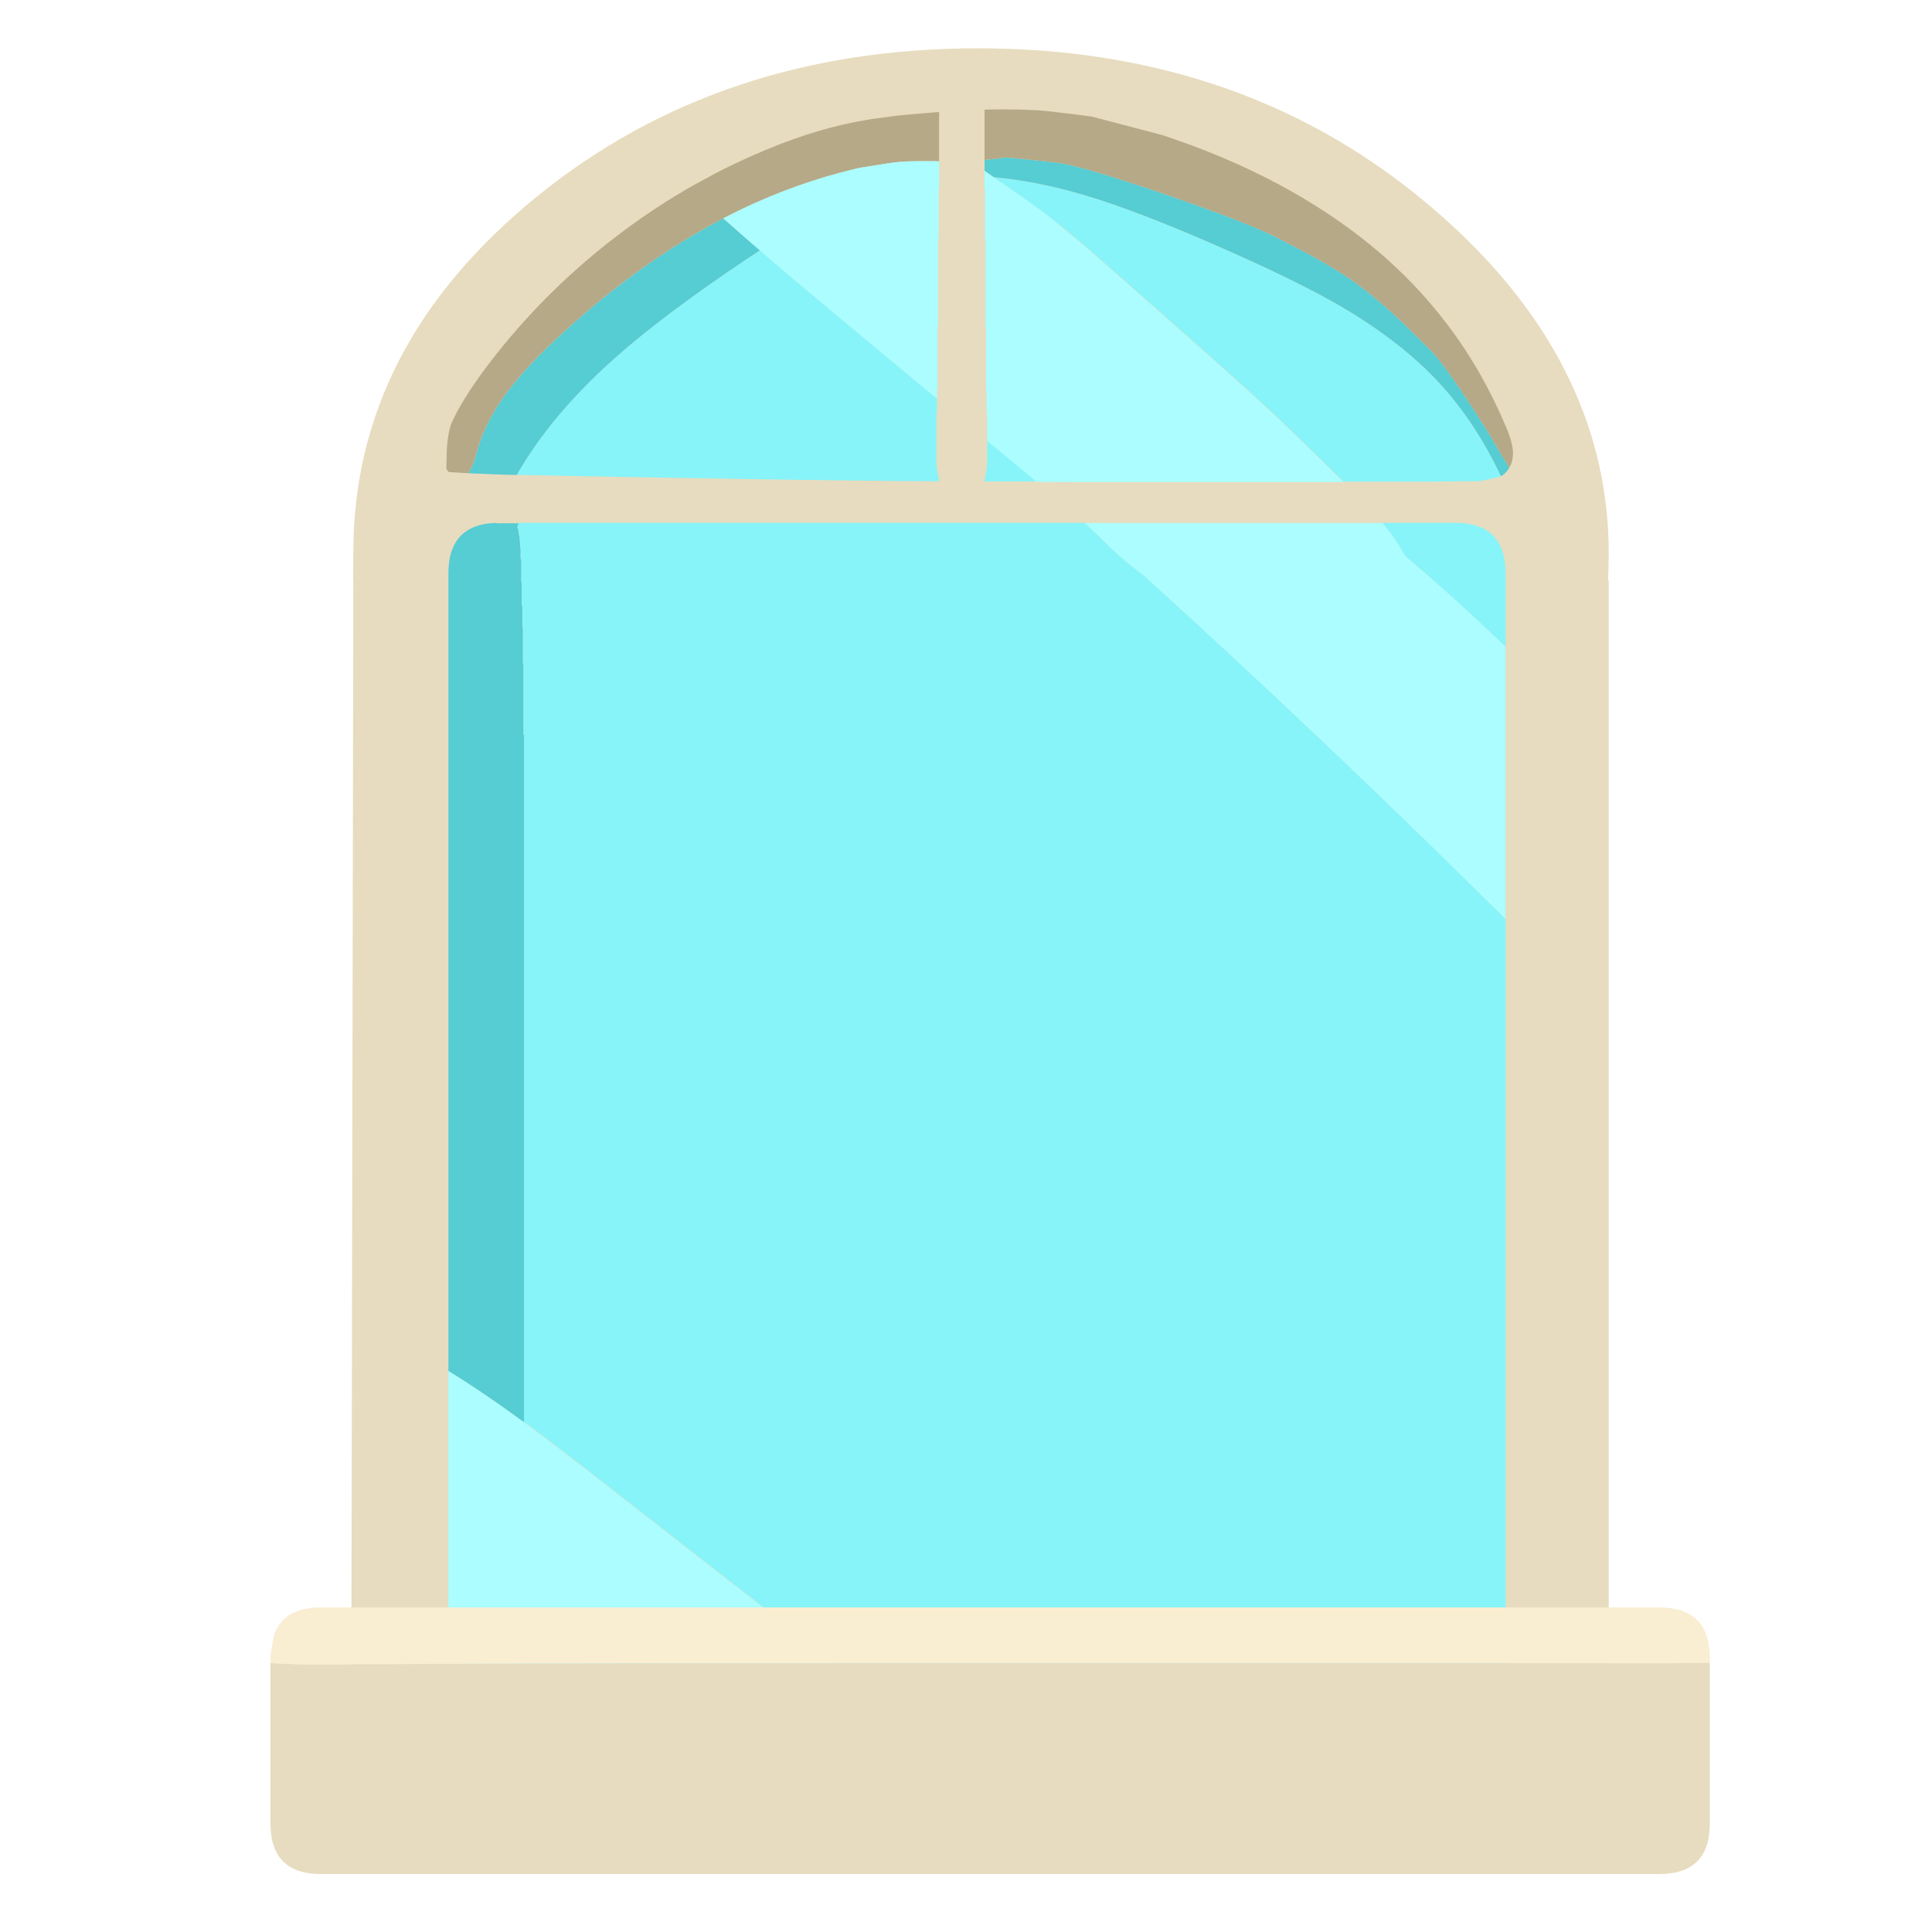 <svg fill="none" height="200" viewBox="0 0 200 200" width="200" xmlns="http://www.w3.org/2000/svg" xmlns:xlink="http://www.w3.org/1999/xlink"><clipPath id="a"><path d="m28 5h149v189h-149z"/></clipPath><path d="m0 0h200v200h-200z" fill="#fff"/><g clip-path="url(#a)"><path d="m166.445 60.195c.062-.907.09-1.881.09-2.926 0-7.092-1.714-13.781-5.139-20.071-3.304-6.056-8.17-11.686-14.598-16.896-12.59-10.201-27.78-15.302-45.567-15.302-17.786 0-33.012 5.101-45.594 15.302-12.703 10.306-19.058 22.591-19.058 36.86-.009.67-.014 1.177-.014 1.515-.009.628-.006 1.132.014 1.515h129.866z" fill="#e7dcbf"/><path d="m161.303 179.365c3.487 0 5.232-1.743 5.232-5.227v-114.047c-2.546-.096-24.296-.206-65.253-.327-40.529-.121-62.096-.152-64.703-.09l-.209 114.467c0 3.484 1.745 5.227 5.232 5.227h119.701z" fill="#e7dcbf"/><path d="m97.005 41.795v-.524l-3.924-3.253c-4.77-3.954-8.243-6.853-10.425-8.689-1.387-1.172-2.718-2.31-3.989-3.411-1.04.673-2.185 1.439-3.439 2.301-5.371 3.684-9.622 6.991-12.751 9.917-3.82 3.563-6.817 7.238-8.985 11.03 3.513.073 8.365.163 14.558.273 14.84.253 24.55.38 29.128.38-.006-.006-.008-.014-.014-.025v-.47c-.017-.053-.034-.104-.053-.158-.017-.054-.034-.104-.054-.158v-.158c-.017-.053-.034-.104-.054-.158v-.313c-.017-.053-.034-.104-.053-.158v-5.644c.017-.053.034-.104.053-.158v-.628m46.116 12.336c.347.42.651.811.916 1.177.547.749 1.018 1.496 1.413 2.233 1.232 1.056 2.286 1.972 3.166 2.743 2.672 2.355 5.088 4.585 7.245 6.689v-7.619c0-3.484-1.745-5.227-5.232-5.227h-7.508m-24.826 5.343c-.939-.653-1.985-1.521-3.138-2.6-.645-.611-1.595-1.527-2.85-2.743h-58.645v.053c-.017.053-.034.11-.054.169-.025.053-.048.11-.065.169.017.062.039.118.065.169.017.062.034.118.054.169v.169c.017.062.034.121.053.183v.169c.017.053.04.11.065.169v.341c.017.062.034.118.053.169v.524c.017.053.034.11.054.169v.169.169.169.169.169.169c.025.062.048.121.065.183v.169.169.169.169.169.169.169.183.169.169.169.169.169c.017.062.034.118.054.169v.169.183.169.169.169.169.169.169.169.183.169.169.169c.017.053.04.11.065.169v.169.169.169.183.169.169.169.169.169.169.169.183c.017.053.034.11.054.169v3.594c.017.062.034.118.054.169v7.213c.017.053.039.11.065.169v71.097c.211.155.428.316.654.485 1.804 1.34 4.088 3.086 6.853 5.238 4.274 3.346 11.601 9.055 21.987 17.13 6.591 5.141 11.559 9.056 14.897 11.748 5.187 4.205 9.8 8.12 13.837 11.748h38.166c3.487 0 5.232-1.744 5.232-5.228v-93.159c-12.226-12.159-24.746-24.05-37.563-35.671m-16.114-13.655v2.352c-.017.054-.034.104-.054.158v.313c-.017.053-.033.104-.053.158v.158c-.017.053-.034.104-.054.158-.019.053-.034.104-.053.158v.313c-.017.053-.034.104-.054.158v.09c1.802.003 3.603.003 5.402 0l-5.14-4.259v.248m9.915-25.664c-3.233-.944-6.315-1.549-9.247-1.817 1.45.994 2.47 1.701 3.062 2.118 1.387.983 2.602 1.89 3.648 2.718 1.446 1.149 3.293 2.718 5.531 4.704l7.285 6.43c4.333 3.833 7.429 6.616 9.287 8.351 1.883 1.777 4.358 4.171 7.428 7.188h8.974c1.691-.017 3.383-.034 5.074-.053.113-.009.494-.082 1.139-.223.654-.138 1.021-.231 1.1-.273-1.748-3.695-3.854-6.886-6.318-9.579-2.65-2.884-6.07-5.549-10.254-7.996-2.782-1.628-6.718-3.571-11.809-5.827-6.174-2.735-11.139-4.647-14.897-5.737z" fill="#87f4f9"/><path d="m48.456 48.983c-.11-.006-.217-.011-.327-.014.321.017.682.034 1.085.053 1.858.087 3.281.135 4.277.144 2.171-3.791 5.165-7.467 8.985-11.03 3.129-2.926 7.381-6.233 12.751-9.917 1.254-.859 2.402-1.625 3.439-2.301-1.328-1.143-2.591-2.25-3.792-3.318-6.022 3.14-11.874 7.382-17.552 12.728-1.962 1.856-3.518 3.54-4.669 5.056-1.517 1.994-2.577 3.991-3.177 5.985-.166.608-.296 1.059-.392 1.346-.175.504-.375.918-.601 1.242-.006.009-.014.02-.025.025m2.969 5.149c-.33.008-.643.031-.942.065-2.712.366-4.068 2.087-4.068 5.163v82.569c1.302.802 2.65 1.678 4.043 2.628.801.546 1.615 1.115 2.447 1.712.406.29.849.611 1.333.966v-71.097c-.025-.062-.048-.118-.065-.169v-7.213c-.017-.053-.034-.11-.054-.169v-3.594c-.017-.062-.034-.118-.053-.169 0-.062 0-.121 0-.183 0-.053 0-.11 0-.169 0-.054 0-.11 0-.169 0-.054 0-.11 0-.169 0-.062 0-.118 0-.169 0-.062 0-.118 0-.169 0-.062 0-.118 0-.169 0-.062 0-.118 0-.169 0-.062 0-.121 0-.183 0-.053 0-.11 0-.169 0-.053 0-.11 0-.169 0-.053 0-.11 0-.169-.025-.062-.048-.118-.065-.169 0-.062 0-.118 0-.169 0-.062 0-.118 0-.169 0-.062 0-.118 0-.169 0-.062 0-.121 0-.183 0-.053 0-.11 0-.169 0-.053 0-.11 0-.169 0-.053 0-.11 0-.169 0-.062 0-.118 0-.169 0-.062 0-.118 0-.169 0-.062 0-.118 0-.169 0-.062 0-.118 0-.169 0-.062 0-.121 0-.183 0-.053 0-.11 0-.169-.017-.053-.034-.11-.053-.169 0-.053 0-.11 0-.169 0-.062 0-.118 0-.169 0-.062 0-.118 0-.169 0-.062 0-.118 0-.169 0-.062 0-.118 0-.169 0-.062 0-.121 0-.183 0-.053 0-.11 0-.169 0-.053 0-.11 0-.169 0-.053 0-.11 0-.169 0-.062 0-.118 0-.169 0-.062 0-.118 0-.169 0-.062 0-.118 0-.169 0-.062 0-.118 0-.169-.017-.062-.04-.121-.065-.183 0-.053 0-.11 0-.169 0-.053 0-.11 0-.169 0-.053 0-.11 0-.169 0-.062 0-.118 0-.169 0-.062 0-.118 0-.169 0-.062 0-.118 0-.169-.017-.062-.034-.118-.054-.169v-.524c-.017-.054-.034-.11-.053-.169v-.341c-.025-.062-.048-.118-.065-.169v-.169c-.017-.062-.034-.121-.053-.183v-.169c-.017-.053-.034-.11-.054-.169-.025-.053-.048-.11-.065-.169.017-.062.039-.118.065-.169.017-.062.034-.118.054-.169v-.054h-2.236m51.428-35.832c2.932.268 6.016.873 9.247 1.817 3.758 1.09 8.722 3.002 14.896 5.737 5.092 2.256 9.03 4.199 11.81 5.827 4.186 2.448 7.603 5.115 10.253 7.996 2.464 2.693 4.57 5.884 6.318 9.579.259-.135.491-.341.693-.614.006-.003.009-.008.015-.014.059-.079.11-.163.157-.248-.346-.577-.809-1.346-1.387-2.301-.558-1.02-1.561-2.622-3.008-4.808-1.717-2.588-2.946-4.25-3.687-4.991-1.709-1.707-2.986-2.952-3.831-3.737-1.458-1.341-2.831-2.47-4.119-3.385-1.091-.774-2.363-1.569-3.82-2.377-.871-.496-2.202-1.203-3.989-2.118-2.18-1.124-6.146-2.664-11.903-4.625-5.667-1.935-9.312-3.005-10.936-3.214-2.03-.248-3.845-.434-5.441-.56-.048.011-.096.02-.144.025-.814.099-1.499.177-2.052.237v1.124l.262.183c.234.163.457.318.668.47z" fill="#56ccd3"/><path d="m74.875 22.6c.691-.358 1.384-.701 2.08-1.034 3.733-1.76 7.508-3.101 11.328-4.025.223-.054.445-.107.668-.158.324-.051.674-.107 1.046-.169 1.379-.237 2.425-.389 3.138-.456.88-.07 2.128-.09 3.741-.065h.341v-5.095c-.242.017-.485.034-.733.053-.818.062-1.604.127-2.354.197l-.64.065c-.102.011-.2.02-.302.025l-.956.118c-.034.006-.068.008-.104.014-.536.065-1.049.135-1.542.208l-.209.025c-.068.011-.135.02-.209.025v.014c-.555.085-1.083.177-1.582.273-3.374.662-6.915 1.817-10.62 3.462-1.317.58-2.611 1.2-3.885 1.856l-2.379 1.293c-.059.037-.118.073-.183.104-.211.124-.42.248-.629.366-2.89 1.698-5.661 3.611-8.319 5.737-4.753 3.8-8.925 8.12-12.517 12.962-1.508 2.056-2.594 3.816-3.256 5.278-.287.636-.471 1.628-.55 2.98-.025 1.236-.04 1.865-.04 1.881l.209.313c.017.006.048.009.09.014.039.003.082.009.13.014l1.491.09c.11.003.217.009.327.014.011-.008.02-.017.025-.025.226-.321.428-.735.601-1.242.096-.287.226-.735.392-1.346.6-1.994 1.661-3.991 3.177-5.985 1.15-1.515 2.706-3.202 4.669-5.056 5.678-5.346 11.53-9.587 17.552-12.728m35.575-10.858c-1.561-.192-2.602-.301-3.126-.327-1.04-.056-2.117-.087-3.231-.09-.685 0-1.41.008-2.171.025v5.213c.553-.059 1.238-.138 2.053-.237.048-.006.096-.014.143-.025 1.596.127 3.412.315 5.441.56 1.622.208 5.267 1.282 10.936 3.214 5.754 1.96 9.724 3.501 11.903 4.625 1.787.915 3.118 1.619 3.989 2.118 1.457.811 2.729 1.603 3.82 2.377 1.291.915 2.664 2.042 4.119 3.385.846.783 2.123 2.031 3.831 3.737.742.741 1.971 2.405 3.688 4.991 1.446 2.186 2.449 3.788 3.008 4.808.578.955 1.04 1.721 1.387 2.301.183-.304.301-.639.352-1.006 0-.011 0-.025 0-.039.014-.051.023-.104.025-.158.062-.791-.174-1.794-.707-3.005-1.607-3.845-3.623-7.371-6.042-10.57-.569-.752-1.161-1.487-1.779-2.208-3.253-3.816-7.211-7.188-11.877-10.114-3.465-2.18-7.262-4.084-11.392-5.709-1.187-.47-2.681-1.011-4.486-1.619l-7.27-1.907c-.271-.053-1.142-.166-2.616-.341z" fill="#b6a987"/><path d="m76.955 21.57c-.696.332-1.39.676-2.081 1.034 1.201 1.067 2.467 2.174 3.792 3.318 1.272 1.101 2.602 2.239 3.989 3.411 2.179 1.839 5.655 4.735 10.425 8.689l3.924 3.253v-.887c.017-.053.034-.104.053-.158v-6.43c.017-.053.034-.104.054-.158v-8.782c.017-.054.034-.104.054-.158v-5.174c.017-.053.034-.104.053-.158v-2.679c-.11 0-.226 0-.341 0-1.613-.025-2.859-.006-3.741.065-.716.07-1.762.223-3.138.456-.375.062-.722.118-1.046.169-.223.051-.445.104-.668.158-3.82.924-7.595 2.264-11.328 4.025m-22.72 125.667c-.485-.354-.93-.678-1.333-.966-.829-.594-1.646-1.166-2.447-1.712-1.39-.949-2.737-1.822-4.043-2.628v46.428c0 2.72 1.063 4.379 3.191 4.979.598.167 1.277.248 2.041.248h60.819c-4.037-3.628-8.652-7.542-13.837-11.748-3.341-2.692-8.305-6.607-14.897-11.747-10.386-8.075-17.713-13.787-21.987-17.13-2.766-2.152-5.049-3.898-6.853-5.239-.226-.166-.443-.33-.654-.485zm60.923-90.356c1.156 1.079 2.202 1.946 3.138 2.6 12.816 11.624 25.336 23.515 37.563 35.671v-28.171c-2.16-2.104-4.573-4.335-7.246-6.689-.879-.772-1.934-1.687-3.166-2.743-.394-.741-.865-1.484-1.412-2.233-.265-.366-.569-.758-.916-1.177h-30.814c1.255 1.217 2.205 2.132 2.85 2.743m-5.599-33.7c-1.046-.828-2.263-1.732-3.648-2.718-.592-.417-1.612-1.121-3.061-2.118-.209-.152-.432-.307-.669-.47l-.262-.183v1.791c.017.053.034.104.054.158v5.019l.053.313v.158.158.158.158.158.158.313.158.158.158.158.158.158.313.158.158.158.158.158.158.158.313.158.158.158.158.313.158.158.158.158.158.158.158.158.313.158.158.158.158.158.158.158.158.158.158.313.158.158.158c.017.053.034.104.054.158v6.43c.017.053.034.104.054.158v2.039c.016.054.033.104.053.158v2.887l5.14 4.259c1.322.008 2.644.011 3.963.014h3.138 17.643 7.022c-3.07-3.014-5.548-5.411-7.428-7.188-1.858-1.732-4.954-4.518-9.287-8.351l-7.285-6.43c-2.241-1.986-4.085-3.554-5.531-4.704z" fill="#abfdff"/><path d="m125.82 172.178h13.564 32.84c1.59-.012 3.18-.026 4.773-.04v-.51c0-1.022-.152-1.898-.457-2.627-.718-1.733-2.311-2.6-4.772-2.6h-138.536c-2.563 0-4.184.941-4.866 2.822l-.366 2.118v.054.025.104.025.04.56c.104.012.209.02.313.026.454.017.911.034 1.373.053.471.017.947.04 1.427.065h9.563c2.537-.025 5.074-.048 7.612-.065 6.828-.017 13.653-.034 20.482-.053h3.78 53.271z" fill="#f9eed2"/><path d="m139.383 172.178c-4.524 0-9.046 0-13.563 0-17.761 0-35.519 0-53.271 0-1.263 0-2.523 0-3.781 0-6.828.017-13.653.033-20.481.053-2.537.017-5.074.04-7.612.065h-9.563c-.479-.025-.956-.048-1.427-.065-.462-.017-.919-.034-1.373-.053-.104-.006-.209-.014-.313-.026v16.621c0 3.484 1.745 5.227 5.232 5.227h138.536c3.487 0 5.232-1.743 5.232-5.227v-16.635c-1.593.014-3.186.028-4.773.04-10.952 0-21.899 0-32.841 0z" fill="#e7dcbf"/></g></svg>